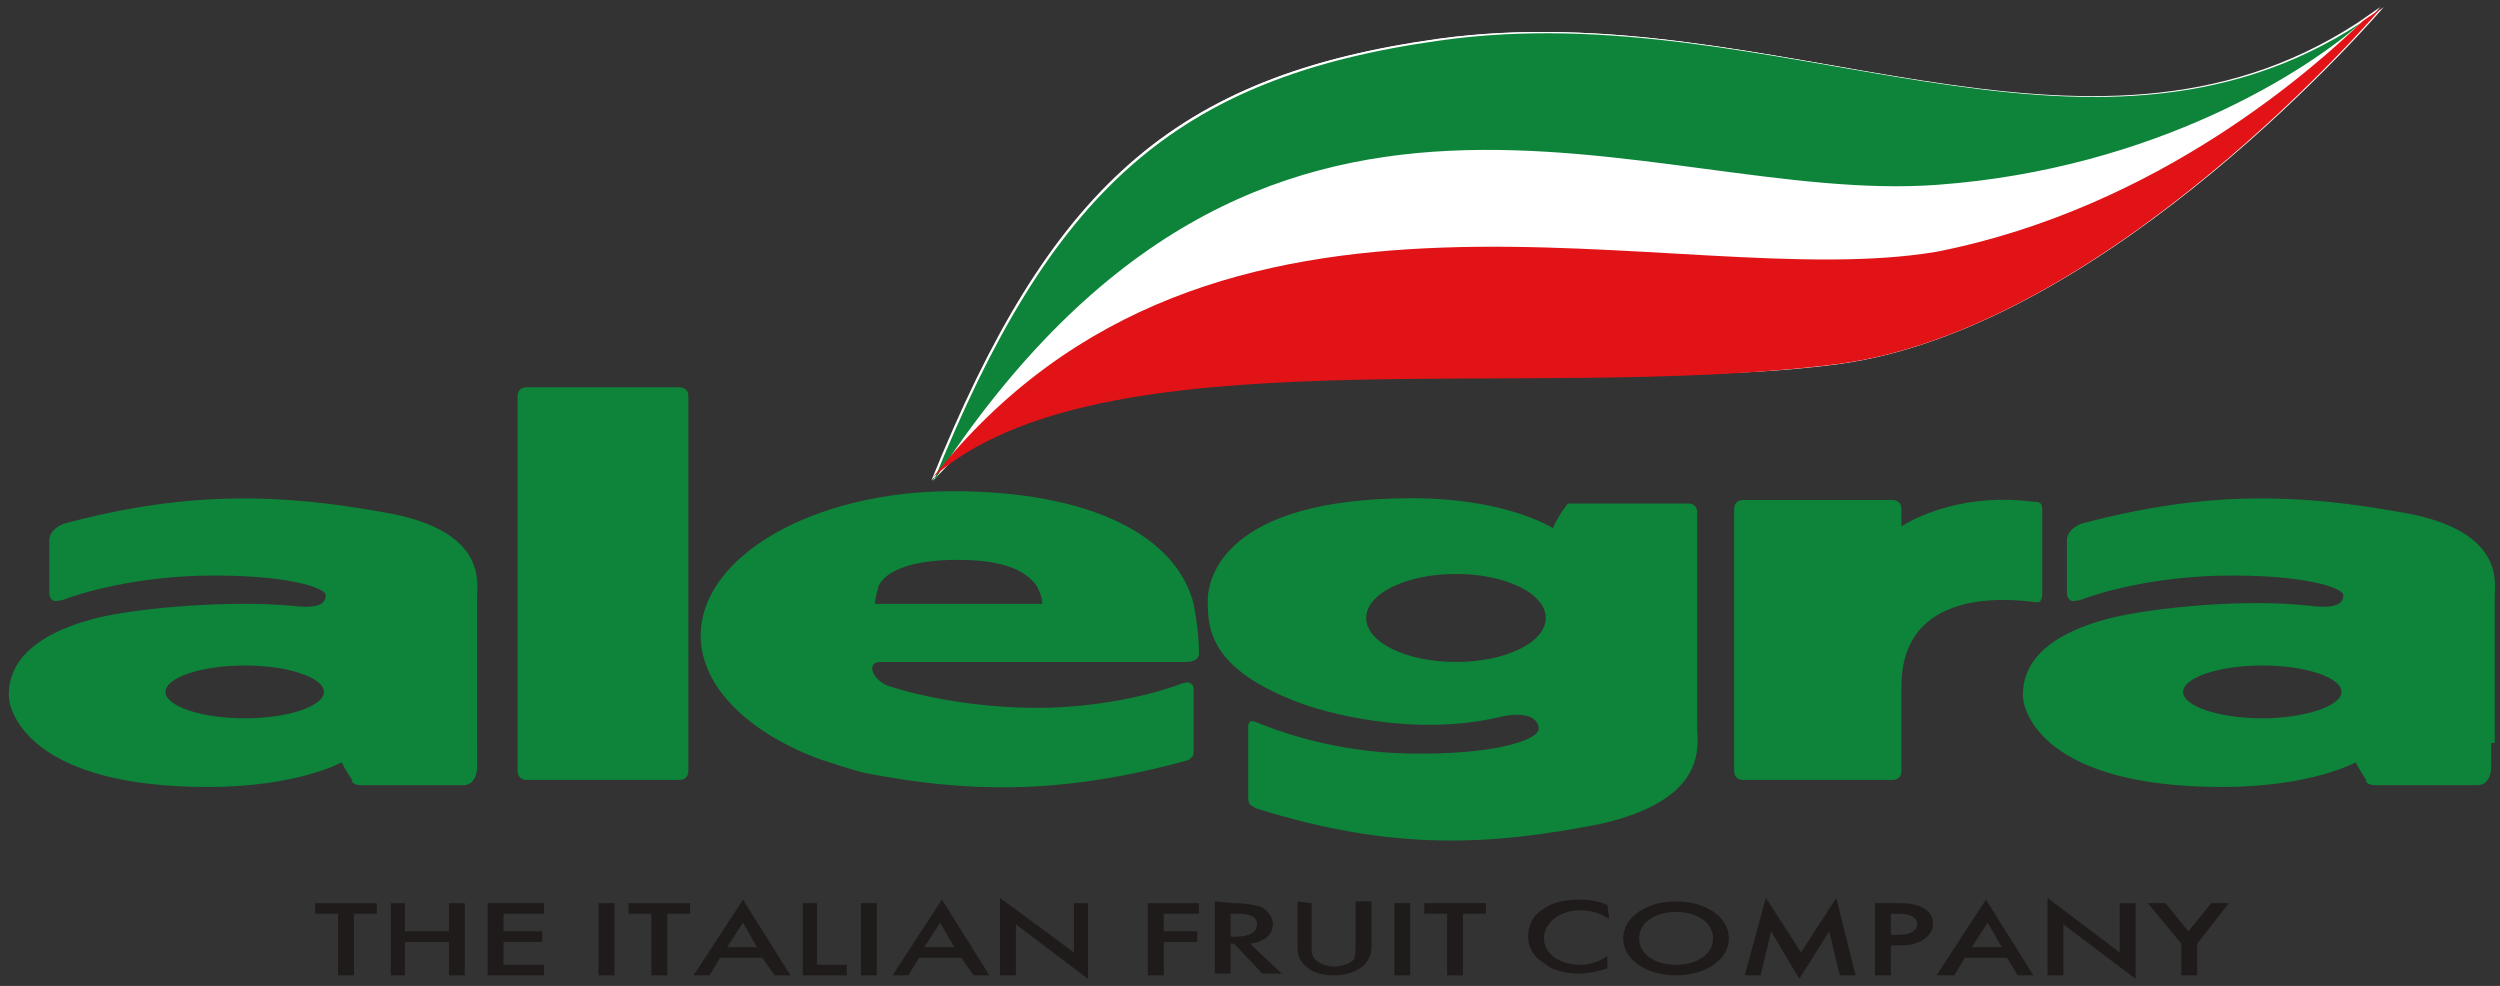 <svg version="1.1" id="Livello_1" xmlns="http://www.w3.org/2000/svg" x="0" y="0" viewBox="0 0 142 56" xml:space="preserve"><rect x="0" y="0" width="142" height="56" fill="#333333" stroke="none"/><style type="text/css">.st0{fill:#0d843a}.st1{fill:#fff}.st2{fill:#e21316}.st3{fill:#1e1b1a}</style><path class="st0" d="M29.4 22.5c0-.3.2-.5.5-.5h8.7c.3 0 .5.2.5.5v21.3c0 .3-.2.5-.5.5h-8.7c-.3 0-.5-.2-.5-.5V22.5zM13.9 40.8c-2.5 0-4.5-.7-4.5-1.5s2-1.5 4.5-1.5 4.5.7 4.5 1.5-2 1.5-4.5 1.5m13.2 1.4v-8.3c0-.8.6-3.8-5.3-4.8-5.6-1-10.8-1.3-18 .6-.1 0-1 .3-1 1v3s0 .6.6.4h.1c1.3-.5 4.2-1.3 7.9-1.4 4.9-.1 7.1.7 7.1 1.1 0 .5-.4.8-2 .6-3.5-.3-8.5.1-11 .7-4.7 1.2-5 3.4-5 4.4s1.3 5.2 11.3 5.2c5.1 0 7.6-1.4 7.6-1.4s.2.4.6 1v.1c.1.2.5.2.5.2h5.8c.8 0 .8-1 .8-1v-1.4zm101.4-1.4c-2.5 0-4.5-.7-4.5-1.5s2-1.5 4.5-1.5 4.5.7 4.5 1.5-2.1 1.5-4.5 1.5m13.2 1.4v-8.3c0-.8.6-3.8-5.3-4.8-5.6-1-10.8-1.3-18 .6-.1 0-1 .3-1 1v3s0 .6.6.4h.1c1.3-.5 4.2-1.3 7.9-1.4 4.9-.1 7.1.7 7.1 1.1 0 .5-.4.8-2 .6-3.6-.4-8.7.1-11.2.7-4.7 1.2-5 3.4-5 4.4s1.3 5.2 11.3 5.2c5.1 0 7.6-1.4 7.6-1.4s.2.4.6 1v.1c.1.2.5.2.5.2h5.8c.8 0 .8-1 .8-1v-1.4h.2zm-92-7.9c0-.3.1-.6.2-1 .3-.7 1.5-1.5 4.5-1.5s4 .8 4.5 1.5c.2.4.3.7.3 1h-9.5zm18.1 0c-1-3.9-5.9-6.4-13.7-6.4-7.9 0-14.3 3.7-14.3 8.2 0 2.9 2.7 5.5 6.7 7 2.1.7 2.6.8 2.6.8 5.7 1.1 11 1.3 18.3-.7.1 0 .2-.1.3-.2.1-.1.1-.3.1-.3v-3.6s0-.2-.2-.3-.2 0-.4 0c-1.3.5-4.1 1.3-7.7 1.4-4.9.1-8.7-1.1-9.2-1.3-.9-.5-1-1.3-.3-1.3h17.3c.6 0 .8-.2.8-.5v-.2c0-.6-.1-1.5-.3-2.6m14.9 3.3c-2.8 0-5.1-1.1-5.1-2.5s2.3-2.5 5.1-2.5 5.1 1.1 5.1 2.5-2.3 2.5-5.1 2.5m13.7 3.7V29.1c0-.3-.2-.5-.5-.5h-6.8c-.1 0-.1.1-.2.2-.5.7-.7 1.2-.7 1.2s-2.6-1.7-8-1.7c-10.6 0-11.6 4.5-11.6 5.8 0 1.6.1 3.8 4.9 5.7 1.7.7 6.9 2.1 11.8.9 1.4-.3 2.1.1 2.1.7s-2.4 1.5-7.5 1.4c-4.2-.1-7.4-1.3-8.6-1.8-.1 0-.2-.1-.3 0-.1.1-.1.2-.1.2v4.1s0 .3.1.4c.1.1.2.1.3.2 7.9 2.5 13.5 2.1 19.6.9 6.2-1.4 5.5-4.5 5.5-5.5"/><path class="st1" d="M134.3 1.1l-.1.1-.1.1h-.1c-15.5 10.2-33.2-1.7-52.2.9C66.6 4.3 59.7 10.6 53 27.3c1.6-1.7 2.4-2.5 3.7-3.5 9.9-6.9 29.9-.8 47.6-3.1 15.5-2 31.1-20.3 31.1-20.3-.4.3-.7.5-1.1.7"/><path class="st1" d="M52.9 27.3c6.7-16.6 13.7-23 28.8-25.1 19-2.6 36.7 9.2 52.2-.9l1.3-.9s-15.6 18.4-31.1 20.3c-17.7 2.2-37.7-3.8-47.6 3.1.2 0-1.3.8-3.6 3.5"/><path class="st0" d="M134.1 1.3c-2.9 2.6-11.6 8.3-24.1 9.2-16.5 1.2-38.2-12-57 16.9 6.7-16.6 13.7-23 28.8-25.1 19-2.7 36.7 9.2 52.3-1z"/><path class="st2" d="M134.2 1.2c.4-.3.8-.5 1.1-.8 0 0-15.6 18.4-31.1 20.3-17.7 2.2-41.7-1.9-51.2 6.4 16-20.2 42.2-10.3 57-12.8 12.7-2.5 21.6-10.6 24.2-13.1"/><path class="st0" d="M108 29.9v-1c0-.3-.2-.5-.5-.5H99c-.3 0-.5.2-.5.5v14.9c0 .3.2.5.5.5h8.5c.3 0 .5-.2.5-.5V39c0-5.6 6-5 7.6-4.8.3 0 .3 0 .3-.1.1-.1.1-.4.1-.4V29s0-.4-.1-.4c-.1-.1-.2-.1-.4-.1-4.6-.6-7.5 1.4-7.5 1.4"/><path class="st3" d="M20.1 51.9v3.5h-.9v-3.5h-1.3v-.6h3.5v.6h-1.3zm2.9 1h2.5v-1.6h.9v4.1h-.9v-1.9H23v1.9h-.8v-4.1h.8v1.6zm7.9-1h-2.3v1h2.2v.6h-2.2v1.3h2.3v.6h-3.2v-4.1h3.2v.6zm3.1-.6h.9v4.1H34v-4.1zm3.9.6v3.5H37v-3.5h-1.3v-.6h3.5v.6h-1.3zm5.1 1.9l-.8-1.4-.9 1.4H43zm.3.6h-2.4l-.6 1h-.9l2.8-4.3 2.7 4.3H44l-.7-1zm3.1-3.1v3.5h1.7v.6h-2.5v-4.1h.8zm2.5 0h.9v4.1h-.9v-4.1zm5.3 2.5l-.8-1.4-.9 1.4h1.7zm.4.6h-2.4l-.6 1h-.9l2.8-4.3 2.7 4.3h-.9l-.7-1zm2.2 1V51l4.2 3.1v-2.8h.8v4.3l-4.1-3.1v2.9h-.9zm11.3-3.5h-2v1H68v.6h-1.9v1.9h-.9v-4.1h2.9v.6zm1.8 1.3h.3c.2 0 1.2 0 1.2-.7 0-.6-.8-.6-1.2-.6h-.3v1.3zm.2-1.9c.7 0 1.1.1 1.5.2.6.3.7.8.7 1 0 .6-.5 1-1.3 1.1l1.8 1.7h-1.1l-1.6-1.7h-.2v1.7H69v-4.1l1.1.1zm4.4 0v2.5c0 .2 0 .5.2.7s.6.4 1.1.4.9-.2 1.1-.4c.1-.3.1-.5.1-.8v-2.5h.9v2.6c0 .3-.1.7-.5 1.1-.3.2-.8.5-1.6.5s-1.3-.2-1.6-.5c-.4-.3-.5-.7-.5-1.1v-2.6l.8.1zm4.7 0h.9v4.1h-.9v-4.1zm3.9.6v3.5h-.9v-3.5h-1.3v-.6h3.5v.6h-1.3zm8.3.3c-.6-.4-1.2-.5-1.6-.5-1.2 0-2.1.7-2.1 1.6 0 .9.9 1.5 2.1 1.5.7 0 1.2-.3 1.5-.5v.7c-.6.2-1.2.3-1.6.3-1 0-1.7-.3-2-.6-.7-.4-.9-1-.9-1.5 0-.8.4-1.3.9-1.6.6-.4 1.3-.5 2.1-.5.5 0 1 .1 1.5.3l.1.8zm5.9 1.1c0-.9-.9-1.5-2.1-1.5s-2.1.6-2.1 1.5.9 1.5 2.1 1.5 2.1-.6 2.1-1.5m.9 0c0 1.2-1.3 2.1-3 2.1s-3-.9-3-2.1c0-1.2 1.3-2.1 3-2.1s3 .9 3 2.1m.9 2.1l1.2-4.4 2 3.1 2-3.1 1.1 4.4h-.9l-.6-2.5-1.7 2.7-1.6-2.7-.6 2.5h-.9zm8.3-2.3h.4c.8 0 1.1-.3 1.1-.6 0-.2-.1-.6-1.1-.6h-.4v1.2zm.4-1.8c.4 0 .8 0 1.3.2s.7.6.7 1c0 .2-.1.6-.6.9-.5.3-1 .3-1.4.3h-.4v1.7h-.9v-4.1h1.3zm5.9 2.5l-.8-1.4-.9 1.4h1.7zm.3.6h-2.4l-.6 1h-1l2.8-4.3 2.7 4.3h-.9l-.6-1zm2.3 1V51l4.1 3.1v-2.8h.9v4.3l-4.1-3.1v2.9h-.9zm7.6-1.8l-1.9-2.3h1l1.3 1.6 1.3-1.6h1l-1.8 2.3v1.8h-.9v-1.8z"/></svg>